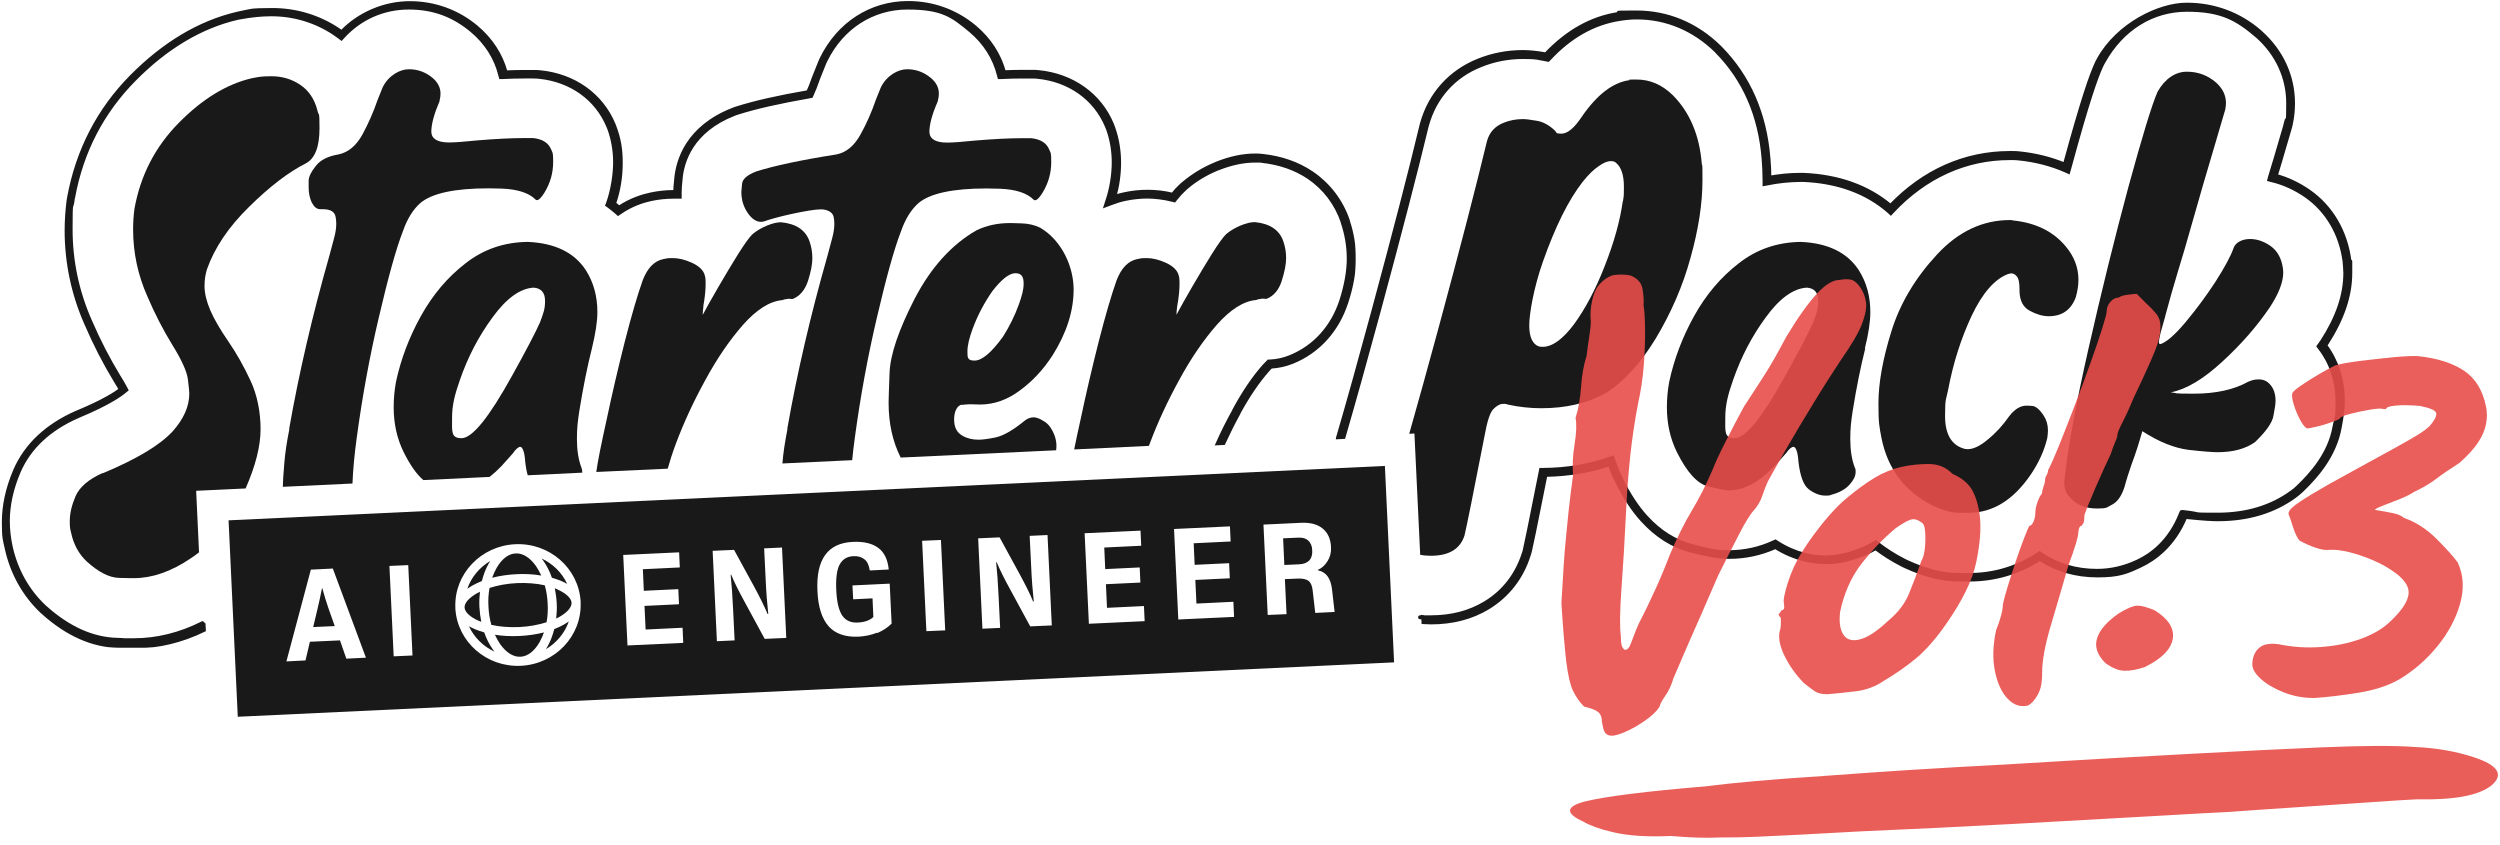 <?xml version="1.0" encoding="UTF-8"?>
<svg id="Layer_1" xmlns="http://www.w3.org/2000/svg" xmlns:xlink="http://www.w3.org/1999/xlink" version="1.1" viewBox="0 0 1820 615">
  <!-- Generator: Adobe Illustrator 29.3.0, SVG Export Plug-In . SVG Version: 2.1.0 Build 146)  -->
  <defs>
    <style>
      .st0 {
        mask: url(#mask);
      }

      .st1 {
        fill-opacity: .9;
      }

      .st1, .st2 {
        fill: #e84d49;
      }

      .st3 {
        fill: none;
        stroke: #191919;
        stroke-width: 2.9px;
      }

      .st4 {
        mask: url(#mask-1);
      }

      .st5 {
        fill: #fff;
      }

      .st6 {
        opacity: .9;
      }

      .st7 {
        fill: #191919;
      }
    </style>
    <mask id="mask" x="0" y="-.4" width="987" height="472" maskUnits="userSpaceOnUse">
      <g id="path-5-outside-1_38_433">
        <rect class="st5" y="-.4" width="987" height="472"/>
        <path d="M147.3,453.8c-16.4,8.2-33.1,12.3-49.9,12.3s-1,0-12-.3c-18-.4-35.7-8.4-52.5-23.5-.2-.2-.5-.4-.7-.6-12.3-11.6-20.8-26.8-24.5-44-1.3-6.1-2-12.3-2-18.3,0-11.5,2.6-23.6,7.8-35.8,0-.2.1-.3.2-.5,7.6-17.4,22-30.9,42.7-40,.3-.1.6-.3.9-.4,21.1-8.8,30.1-15.1,33.5-18l1.1-.9-.7-1.3c-1.1-2.1-2.5-4.6-4.3-7.5l-.3-.4c-7.8-12.8-14.9-26.5-21-40.7-9.4-21.2-14.2-43.7-14.2-66.9s.5-13.9,1.4-20.9c0-.8.2-1.5.4-2.3,6.1-33.5,21.1-62.4,44.6-86.1,23.1-23.4,48.3-38.4,74.7-44.6.7-.2,1.4-.3,2.1-.4,8-1.5,15.7-2.3,22.9-2.3,16.6,0,32.4,4.8,45.9,13.8,1.3.9,2.6,1.8,3.8,2.7l1.3,1,1.1-1.2c12.5-13.7,29.5-21.2,48-21.2s32.9,5.8,46,16.7c10.4,8.7,17.5,19.9,20.6,32.4l.4,1.5h1.5c5.5-.3,10.7-.4,15.6-.4h6.2c1.5,0,2.9,0,4.4.2,23.3,2.3,42.1,15.7,50.5,35.9.3.7.6,1.5.9,2.2,2.7,7.6,4.1,15.8,4.1,24.2s-1.7,20.3-5.1,29.7l-.5,1.3,1.1.8c1.9,1.4,3.8,3,5.6,4.5l1.1,1,1.2-.8c8.6-6,17.2-8.6,22.8-9.8,5.3-1.1,10.7-1.7,16.1-1.7s1.7,0,2.8,0h1.9c0,0,0-2.4,0-2.4,0-.3,0-.6,0-.9,0-2.5.2-5,.7-9.9,1.1-12.3,7.7-34.9,39-47.1.9-.3,1.7-.7,2.6-.9,12.9-4.1,30.1-8,52.4-11.9l1-.2.4-.9c1.6-3.5,3-7,4.2-10.6.3-.8.6-1.6.9-2.4l3.7-9.2c.4-1,.8-2,1.3-2.9,11.8-24.1,34.1-38.4,59.6-38.4s32.9,5.8,46,16.7c10.4,8.7,17.5,19.9,20.6,32.4l.4,1.5h1.5c5.5-.3,10.7-.4,15.6-.4h6.2c1.5,0,2.9,0,4.4.2,23.3,2.3,42.1,15.7,50.5,35.9.3.7.6,1.5.9,2.2,2.7,7.6,4.1,15.8,4.1,24.2s-1.5,18.7-4.4,27.4l-1.2,3.7,3.7-1.4c3.4-1.3,6.8-2.4,10.3-3.1,5.3-1.1,10.8-1.7,16.1-1.7s12.2.8,18.4,2.4l1.2.3.7-.9c2.3-2.9,4.5-5.3,6.8-7.4.6-.5,1.1-1,1.7-1.5,6.4-5.4,13.8-9.8,22-13.2.2,0,.4-.2.6-.2,9.6-3.8,18.5-5.7,27.2-5.7s3.1,0,4.7.2c13,1.4,24.5,5.4,34.2,11.9,11.6,7.9,20.1,19.1,24.7,32.6v.3c2.9,8.6,4.4,17.4,4.4,26.4s-1.8,19.3-5.4,30.6c-6.3,19.3-19.4,33.8-37.1,41-4.8,2-9.9,3.1-15.1,3.3h-.7s-.5.5-.5.5c-.9.9-1.9,1.9-3,3.1-7.4,8.4-14.7,19.2-21.6,32v.2c-4.5,8-8.4,15.9-11.9,23.7l4.1-.2c3.3-7.1,6.9-14.4,10.9-21.7v-.2c6.9-12.6,14-23.1,21.3-31.3.8-.9,1.5-1.7,2.3-2.4,5.4-.3,10.7-1.5,15.7-3.5,18.7-7.6,32.6-23,39.2-43.3,3.8-11.6,5.6-22,5.6-31.7s-1.5-18.6-4.5-27.6v-.3c-4.9-14.2-14-26.1-26.2-34.4-10.2-6.9-22.2-11.1-35.9-12.6-1.7-.2-3.4-.3-5.1-.3-9.2,0-18.5,2-28.5,6-.2,0-.4.2-.6.3-8.5,3.5-16.2,8.2-22.9,13.8-.6.5-1.3,1.1-1.9,1.6-2.2,2-4.3,4.3-6.4,6.9-6.1-1.5-12.2-2.2-18.2-2.2s-11.3.6-16.9,1.8c-2.5.5-4.9,1.2-7.4,2,2.3-8.1,3.5-16.5,3.5-25s-1.4-17.4-4.3-25.4c-.3-.8-.6-1.6-.9-2.4-8.9-21.5-28.9-35.7-53.5-38.1-1.6-.2-3.2-.2-4.7-.2h-6.2c-4.5,0-9.2.1-14.2.3-3.4-12.7-10.8-24-21.4-32.9-13.8-11.5-30.5-17.5-48.4-17.5-27,0-50.5,15.1-62.9,40.5-.5,1-1,2.1-1.4,3.2l-3.7,9.2c-.4.9-.7,1.7-1,2.6-1.1,3.2-2.3,6.3-3.7,9.4-22.1,3.8-39.1,7.7-52,11.8-1,.3-1.9.6-2.8,1-33.1,12.9-40.1,37-41.3,50.2-.5,4.7-.7,7.2-.7,9.7-.3,0-.7,0-1,0-5.6,0-11.3.6-16.9,1.8-5.7,1.2-14.3,3.8-23,9.6-1.2-1-2.4-2-3.7-3,3.3-9.4,4.9-19.4,4.9-29.7s-1.4-17.4-4.3-25.4c-.3-.8-.6-1.6-.9-2.4-8.9-21.5-28.9-35.7-53.5-38.1-1.6-.2-3.2-.2-4.7-.2h-6.2c-4.5,0-9.2.1-14.2.3-3.4-12.7-10.8-24-21.4-32.9-13.8-11.5-30.5-17.5-48.4-17.5s-36.5,7.5-49.6,21.2c-.9-.6-1.7-1.2-2.6-1.8-14.1-9.4-30.6-14.4-47.9-14.4s-15.4.8-23.6,2.3c-.7.1-1.5.3-2.2.5-27.1,6.4-52.9,21.8-76.5,45.6-24,24.2-39.3,53.9-45.6,88.1-.2.8-.3,1.7-.4,2.5-.9,7.2-1.4,14.4-1.4,21.4,0,23.7,4.9,46.7,14.5,68.3,6.2,14.4,13.3,28.2,21.2,41.2l.3.5c1.6,2.5,2.7,4.5,3.5,5.9-3.6,2.8-12.4,8.6-31.4,16.5-.3.1-.7.3-1,.4-21.5,9.5-36.5,23.6-44.5,41.9,0,.2-.2.4-.2.5-5.4,12.7-8.1,25.2-8.1,37.2s.7,12.7,2.1,19.1c3.9,17.9,12.8,33.8,25.6,45.9.2.2.5.5.8.7,17.5,15.8,35.9,24,54.9,24.5,11,.3,11.3.3,12.1.3,16.8,0,33.6-4,50.1-12l-.2-4h0Z"/>
      </g>
    </mask>
    <mask id="mask-1" x="972.4" y="1.4" width="741" height="454" maskUnits="userSpaceOnUse">
      <g id="path-10-outside-2_38_433">
        <rect class="st5" x="972.4" y="1.4" width="741" height="454"/>
        <path d="M1692.9,251.3c.2-.3.4-.5.5-.8,11.8-18.2,17.6-35.1,17.6-51.9s0-2.8-.2-4.2l-.2-2.7c0-.8-.2-1.6-.3-2.3-2.8-20.9-13.2-38.6-29.3-49.9-7.6-5.3-15.8-9.2-24.3-11.5,1.2-4.2,2.4-8,3.4-11.3,0-.1,5.7-19.4,6.8-23.2.4-1.4.8-2.8,1-4.2,1-4.8,1.4-9.6,1.4-14.2,0-19.5-8.3-37.7-23.5-51.3-.2-.2-.4-.4-.6-.6-15-13-33.4-19.8-53.3-19.8s-49.8,14.4-63.9,39.6c-.8,1.4-1.5,2.8-2.1,4.2-3.5,7.9-9.2,23.3-22.7,72.7-10.3-4.3-21.6-7.1-33.6-8.3-1.6-.2-3.2-.2-4.8-.2h-1.7c-32.6,0-62.6,13.3-86.8,38.6-16.6-14-37.9-21.6-63.3-22.7-.7,0-1.4,0-2.1,0h-.5c-7.6,0-15.1.8-22.3,2.1,0-4.8-.3-9.6-.7-14.2-2.6-32.3-14.4-59.3-35-80.2-.2-.2-.4-.4-.6-.6-16.9-16.6-37.8-25.3-60.4-25.3s-8.8.4-13.2,1.1c-19.4,2.9-37.1,12.8-52.8,29.4-6.9-1.2-12.2-1.7-16.8-1.7-11.2,0-22.1,2.1-32.3,6.2-20.4,8.2-35,24.3-41,45.5-.2.6-.3,1.3-.5,1.9-7.6,31.9-19.3,77.1-34.8,134.4-9.7,35.9-18.3,66.8-25.8,92.4l3.9-.2c7.4-25.4,15.9-55.9,25.5-91.3,15.5-57.3,27.2-102.5,34.9-134.5.1-.6.3-1.2.5-1.8,5.7-20,19.4-35.3,38.8-43,9.8-4,20.2-6,31-6s10,.6,17.2,1.8l1,.2.7-.7c15.2-16.4,32.5-26.1,51.3-29,4.2-.7,8.4-1.1,12.6-1.1,21.6,0,41.6,8.4,57.9,24.3.2.2.4.4.5.6,20,20.3,31.4,46.5,33.9,77.9.4,5.2.7,10.5.7,15.8v2.6l2.2-.4c7.7-1.6,15.7-2.4,23.8-2.5h.4c.6,0,1.3,0,1.9,0,25.2,1.1,46.2,8.8,62.3,22.9l1.3,1.2,1.2-1.3c23.7-25.3,53.3-38.7,85.4-38.7h1.7c1.5,0,2.9,0,4.4.2,12.4,1.2,24,4.2,34.5,8.8l2,.9.6-2.1c13.8-50.8,19.6-66.3,23.1-74.2.6-1.3,1.2-2.6,2-3.9,13.4-24,35.5-37.7,60.7-37.7s36.5,6.6,50.9,18.9c.2.2.4.3.6.5,14.3,12.8,22.2,30.1,22.2,48.5s-.5,9-1.4,13.5c-.3,1.3-.6,2.6-1,3.9,0,0-6.7,22.9-6.8,23.2-1.2,3.8-2.5,8.3-4,13.2l-.5,1.9,1.9.5c8.8,2.1,17.2,6,25,11.4,15.2,10.7,25.1,27.5,27.8,47.3,0,.7.2,1.4.2,2.2l.2,2.7c.1,1.3.2,2.6.2,3.9,0,16-5.5,32.3-16.9,49.9-.2.2-.3.5-.5.7-.4.6-.8,1.2-1.2,1.7l-.8,1.1.8,1.1c8.4,10.8,12.9,24.3,12.9,38.9s-.6,10.5-2.2,18.8c-3.5,19.8-16.9,34.5-26.6,43.8-1.4,1.4-3,2.7-4.6,3.8-14.7,10.7-32.8,16.2-54,16.2s-9.5-.2-24.7-1.9h-1.4c0-.1-.5,1.2-.5,1.2-8,20.4-21.6,30.2-31.5,34.8-9.5,4.5-19.5,6.8-29.6,6.8-15.3,0-29.1-4.1-40.8-12.1l-1-.7-1,.7c-15.2,10-32.1,15.1-50.3,15.1h-7.7c-11.5,0-23.9-3.1-37.9-9.6-.5-.2-1.1-.5-1.6-.8-7.1-3.6-13.7-7.8-19.7-12.5l-1-.8-1.1.6c-5.7,3.4-12,6-18.9,7.9-5.6,1.6-11.3,2.4-16.9,2.4-8.4,0-21.4-1.9-35.3-10.9l-.9-.6-.9.4c-10.5,4.9-21.6,7.3-32.8,7.3s-14.6-1.3-26.8-4.4c-12.7-3.2-24-10.4-33.9-21.3-6.6-7.3-12.5-16.3-18-27.5l-1.6.8,1.6-.9c-2.1-4.3-4-8.9-5.6-13.6l-.6-1.8-1.8.6c-14.9,5.3-31.3,8.1-48.7,8.2h-1.5l-.3,1.5c-8.4,42.4-10.5,52.4-11.4,56.2-.2,1.1-.5,2.2-.9,3.2-4.9,15.5-14.6,28-28.1,36.1-11.2,6.8-24.5,10.3-39.5,10.3s-3.8,0-5.6-.2l.2,3.7c1.8.1,3.6.2,5.5.2,15.6,0,29.5-3.6,41.4-10.8,14.3-8.7,24.6-21.9,29.7-38.2.4-1.1.7-2.3,1-3.5.9-3.8,3-13.6,11.2-54.9,16.6-.3,32.3-2.9,46.7-7.8,1.5,4.2,3.2,8.3,5.2,12.2h0c5.7,11.6,11.8,20.9,18.6,28.4,10.3,11.4,22.3,19,35.7,22.4,12.5,3.2,20.5,4.5,27.7,4.5,11.5,0,22.7-2.4,33.5-7.2,14.3,9,27.7,11,36.4,11s12-.9,17.9-2.5c6.8-1.8,13-4.4,18.7-7.7,5.9,4.5,12.4,8.6,19.3,12.1.6.3,1.2.6,1.8.9,14.5,6.7,27.4,9.9,39.4,9.9h7.7c18.5,0,35.7-5.1,51.3-15.1,12.1,8,26.2,12.1,41.9,12.1s21.2-2.4,31.2-7.1c10.3-4.8,24.3-14.9,32.8-35.5,14.4,1.5,20.1,1.7,23.7,1.7,22,0,40.8-5.7,56.1-16.9,1.7-1.3,3.4-2.7,5-4.2,10.1-9.7,23.9-25,27.6-45.8,1.6-8.5,2.3-14.1,2.3-19.4,0-15-4.4-28.8-12.8-40.1.1-.2.3-.4.4-.7h0Z"/>
      </g>
    </mask>
  </defs>
  <path class="st7" d="M1217.8,69.3c-7.8-7.6-16.5-11.4-26.3-11.4s-3.6.2-5.5.5c-11.9,1.7-23.4,10.5-34.4,26.5-5.5,8.3-10.4,12.4-14.9,12.4s-3.2-.7-4.7-2.2c-4.3-4.1-8.8-6.5-13.4-7.2-4.6-.8-7.9-1.2-9.9-1.2-5,0-9.7.9-14.1,2.7-6.3,2.5-10.3,6.9-12.1,13.4-7.8,32.5-19.5,77.8-35.2,135.8-7.9,29.1-15,54.8-21.4,77.2l3.8-.2,4.2,88.3c2.5.5,5.1.7,7.8.7,13.2,0,21.4-5,24.5-14.9,1.5-6.3,6.4-30.5,14.6-72.6,1.8-10.2,3.9-16.6,6.2-19.1,2.5-2.6,5-4,7.4-4s2.1.2,3.2.5c8.1,1.8,16.3,2.7,24.5,2.7,17.8,0,33.4-3.6,46.6-10.9,13.2-8.1,25.4-21.4,36.7-39.9,11.2-18.7,19.7-38.2,25.3-58.7,5.8-20.7,8.7-39.5,8.7-56.5s-.2-8.2-.5-12.1c-1.7-20.7-8.7-37.3-21.1-49.8h0ZM1181.4,146.4c-2,14.4-6.4,30.1-13.1,47.1-6.6,17-14.1,31.1-22.3,42.4-8.3,11.1-15.9,16.6-23,16.6l-2.5-.2c-4.8-1.7-7.2-6.8-7.2-15.4s3.3-27.5,9.9-46.3c9.1-25.8,18.8-45.3,29.2-58.5,4.1-5.1,7.9-8.8,11.4-11.1,3.5-2.5,6.4-3.7,8.7-3.7s2.6.3,3.7,1c4,3.1,6,9,6,17.6s-.2,6.9-.7,10.7h0Z"/>
  <path class="st7" d="M384.2,176.1c-17.2.2-32.3,5.4-45.3,15.6-13.1,10.1-23.9,22.9-32.5,38.4-8.6,15.5-14.6,31.5-18.1,47.8-1.2,6.4-1.7,12.6-1.7,18.6,0,11.9,2.4,22.7,7.2,32.5,4.7,9.5,9.5,16.3,14.4,20.5l48.2-2.3c2.8-2.2,5.7-4.8,8.6-7.8l8.4-9.4c2.1-3.1,4-4.7,5.4-4.7s3.1,3.4,3.5,10.2c.4,4,1,7.5,1.9,10.5l39.7-1.9c0-.1,0-.3,0-.4,0-1.2-.2-2.3-.7-3.5-2.1-5.6-3.2-12.5-3.2-20.6s.6-12.6,1.7-20.1c2.8-17.5,5.9-32.8,9.2-45.8,2.6-10.7,4-19.6,4-26.5,0-11.6-2.8-21.7-8.4-30.5-8.4-12.9-22.5-19.7-42.1-20.6h0ZM393.3,234.3c-3.6,8.1-10.5,21.2-20.6,39.4-16.7,30.2-28.9,45.3-36.7,45.3s-6.9-4.9-6.9-14.6,1.9-16.8,5.7-27.8c5.8-16.7,13.7-31.9,23.8-45.6,10.1-13.9,20.1-21.1,30-21.6,5.5.5,8.2,3.7,8.2,9.7s-1.2,8.8-3.5,15.1Z"/>
  <path class="st7" d="M74.6,344.4c-10.1,4.5-16.6,10.1-19.6,16.8-2.8,6.6-4.2,12.6-4.2,18.1s.3,5.7,1,8.7c1.8,8.4,5.6,15.4,11.4,20.8,8.6,7.8,16.4,11.7,23.3,11.9,6.9.2,10.6.2,10.9.2,13.4,0,27.2-4.8,41.4-14.4,2.1-1.4,4.1-2.8,6.1-4.4l-2.1-44.8,36-1.7c7.2-16.4,10.9-30.8,10.9-43.2s-2.5-25.2-7.4-35.4c-4.8-10.4-10.2-19.9-16.1-28.5-5.9-8.6-10.3-16.1-13.1-22.6-2.8-6.6-4.2-12.5-4.2-17.6s.6-8,1.7-12.1c5.6-15.9,15.9-31.1,30.7-45.6,14.9-14.7,28.7-25.3,41.4-31.7,6.6-3.5,9.9-12,9.9-25.5s-.5-8.4-1.5-12.9c-2.1-8.4-6.4-14.7-12.6-18.8-6.1-4.1-13.1-6.2-20.8-6.2s-9.3.5-14.6,1.5c-18.2,4.3-35.9,15.1-53,32.5-17,17.2-27.8,38-32.2,62.4-.7,5.1-1,10.2-1,15.1,0,17,3.5,33.3,10.4,48.8,5.3,12.4,11.3,24.1,18.1,35.2,6.9,11.1,10.7,19.5,11.4,25.3.7,5.6,1,9,1,10.2,0,9.3-4,18.4-12.1,27.5-9.3,10.1-26.2,20.2-50.8,30.5h0Z"/>
  <path class="st7" d="M1357.6,253.7c2.7-10.7,4-19.6,4-26.5,0-11.6-2.8-21.7-8.4-30.5-8.4-12.9-22.5-19.7-42.1-20.6-17.2.2-32.3,5.4-45.3,15.6-13.1,10.1-23.9,22.9-32.5,38.4-8.6,15.5-14.6,31.5-18.1,47.8-1.2,6.4-1.7,12.6-1.7,18.6,0,11.9,2.4,22.7,7.2,32.5,7.3,14.7,14.8,23,22.5,25,7.8,2,13,3,15.6,3,10.7,0,21.7-5.9,33-17.6l8.4-9.4c2.2-3.1,4-4.7,5.5-4.7s3.1,3.4,3.5,10.2c1.2,10.9,3.7,17.8,7.7,20.8,4.1,3,8.1,4.5,11.9,4.5s3.1-.2,4.7-.7c5.6-1.5,9.9-3.9,12.9-7.2,3-3.3,4.5-6.4,4.5-9.2s-.2-2.3-.7-3.5c-2.1-5.6-3.2-12.5-3.2-20.6s.6-12.6,1.7-20.1c2.8-17.5,5.9-32.8,9.2-45.8h0ZM1320.2,234.3c-3.6,8.1-10.5,21.2-20.6,39.4-16.7,30.2-28.9,45.3-36.7,45.3s-6.9-4.9-6.9-14.6,1.9-16.9,5.7-27.8c5.8-16.7,13.7-31.9,23.8-45.6,10.1-13.9,20.1-21.1,30-21.6,5.5.5,8.2,3.7,8.2,9.7s-1.2,8.8-3.5,15.1Z"/>
  <path class="st7" d="M147.3,453.8c-16.4,8.2-33.1,12.3-49.9,12.3s-1,0-12-.3c-18-.4-35.7-8.4-52.5-23.5-.2-.2-.5-.4-.7-.6-12.3-11.6-20.8-26.8-24.5-44-1.3-6.1-2-12.3-2-18.3,0-11.5,2.6-23.6,7.8-35.8,0-.2.1-.3.2-.5,7.6-17.4,22-30.9,42.7-40,.3-.1.6-.3.9-.4,21.1-8.8,30.1-15.1,33.5-18l1.1-.9-.7-1.3c-1.1-2.1-2.5-4.6-4.3-7.5l-.3-.4c-7.8-12.8-14.9-26.5-21-40.7-9.4-21.2-14.2-43.7-14.2-66.9s.5-13.9,1.4-20.9c0-.8.2-1.5.4-2.3,6.1-33.5,21.1-62.4,44.6-86.1,23.1-23.4,48.3-38.4,74.7-44.6.7-.2,1.4-.3,2.1-.4,8-1.5,15.7-2.3,22.9-2.3,16.6,0,32.4,4.8,45.9,13.8,1.3.9,2.6,1.8,3.8,2.7l1.3,1,1.1-1.2c12.5-13.7,29.5-21.2,48-21.2s32.9,5.8,46,16.7c10.4,8.7,17.5,19.9,20.6,32.4l.4,1.5h1.5c5.5-.3,10.7-.4,15.6-.4h6.2c1.5,0,2.9,0,4.4.2,23.3,2.3,42.1,15.7,50.5,35.9.3.7.6,1.5.9,2.2,2.7,7.6,4.1,15.8,4.1,24.2s-1.7,20.3-5.1,29.7l-.5,1.3,1.1.8c1.9,1.4,3.8,3,5.6,4.5l1.1,1,1.2-.8c8.6-6,17.2-8.6,22.8-9.8,5.3-1.1,10.7-1.7,16.1-1.7s1.7,0,2.8,0h1.9c0,0,0-2.4,0-2.4,0-.3,0-.6,0-.9,0-2.5.2-5,.7-9.9,1.1-12.3,7.7-34.9,39-47.1.9-.3,1.7-.7,2.6-.9,12.9-4.1,30.1-8,52.4-11.9l1-.2.4-.9c1.6-3.5,3-7,4.2-10.6.3-.8.6-1.6.9-2.4l3.7-9.2c.4-1,.8-2,1.3-2.9,11.8-24.1,34.1-38.4,59.6-38.4s32.9,5.8,46,16.7c10.4,8.7,17.5,19.9,20.6,32.4l.4,1.5h1.5c5.5-.3,10.7-.4,15.6-.4h6.2c1.5,0,2.9,0,4.4.2,23.3,2.3,42.1,15.7,50.5,35.9.3.7.6,1.5.9,2.2,2.7,7.6,4.1,15.8,4.1,24.2s-1.5,18.7-4.4,27.4l-1.2,3.7,3.7-1.4c3.4-1.3,6.8-2.4,10.3-3.1,5.3-1.1,10.8-1.7,16.1-1.7s12.2.8,18.4,2.4l1.2.3.7-.9c2.3-2.9,4.5-5.3,6.8-7.4.6-.5,1.1-1,1.7-1.5,6.4-5.4,13.8-9.8,22-13.2.2,0,.4-.2.6-.2,9.6-3.8,18.5-5.7,27.2-5.7s3.1,0,4.7.2c13,1.4,24.5,5.4,34.2,11.9,11.6,7.9,20.1,19.1,24.7,32.6v.3c2.9,8.6,4.4,17.4,4.4,26.4s-1.8,19.3-5.4,30.6c-6.3,19.3-19.4,33.8-37.1,41-4.8,2-9.9,3.1-15.1,3.3h-.7s-.5.5-.5.5c-.9.9-1.9,1.9-3,3.1-7.4,8.4-14.7,19.2-21.6,32v.2c-4.5,8-8.4,15.9-11.9,23.7l4.1-.2c3.3-7.1,6.9-14.4,10.9-21.7v-.2c6.9-12.6,14-23.1,21.3-31.3.8-.9,1.5-1.7,2.3-2.4,5.4-.3,10.7-1.5,15.7-3.5,18.7-7.6,32.6-23,39.2-43.3,3.8-11.6,5.6-22,5.6-31.7s-1.5-18.6-4.5-27.6v-.3c-4.9-14.2-14-26.1-26.2-34.4-10.2-6.9-22.2-11.1-35.9-12.6-1.7-.2-3.4-.3-5.1-.3-9.2,0-18.5,2-28.5,6-.2,0-.4.2-.6.3-8.5,3.5-16.2,8.2-22.9,13.8-.6.5-1.3,1.1-1.9,1.6-2.2,2-4.3,4.3-6.4,6.9-6.1-1.5-12.2-2.2-18.2-2.2s-11.3.6-16.9,1.8c-2.5.5-4.9,1.2-7.4,2,2.3-8.1,3.5-16.5,3.5-25s-1.4-17.4-4.3-25.4c-.3-.8-.6-1.6-.9-2.4-8.9-21.5-28.9-35.7-53.5-38.1-1.6-.2-3.2-.2-4.7-.2h-6.2c-4.5,0-9.2.1-14.2.3-3.4-12.7-10.8-24-21.4-32.9-13.8-11.5-30.5-17.5-48.4-17.5-27,0-50.5,15.1-62.9,40.5-.5,1-1,2.1-1.4,3.2l-3.7,9.2c-.4.9-.7,1.7-1,2.6-1.1,3.2-2.3,6.3-3.7,9.4-22.1,3.8-39.1,7.7-52,11.8-1,.3-1.9.6-2.8,1-33.1,12.9-40.1,37-41.3,50.2-.5,4.7-.7,7.2-.7,9.7-.3,0-.7,0-1,0-5.6,0-11.3.6-16.9,1.8-5.7,1.2-14.3,3.8-23,9.6-1.2-1-2.4-2-3.7-3,3.3-9.4,4.9-19.4,4.9-29.7s-1.4-17.4-4.3-25.4c-.3-.8-.6-1.6-.9-2.4-8.9-21.5-28.9-35.7-53.5-38.1-1.6-.2-3.2-.2-4.7-.2h-6.2c-4.5,0-9.2.1-14.2.3-3.4-12.7-10.8-24-21.4-32.9-13.8-11.5-30.5-17.5-48.4-17.5s-36.5,7.5-49.6,21.2c-.9-.6-1.7-1.2-2.6-1.8-14.1-9.4-30.6-14.4-47.9-14.4s-15.4.8-23.6,2.3c-.7.1-1.5.3-2.2.5-27.1,6.4-52.9,21.8-76.5,45.6-24,24.2-39.3,53.9-45.6,88.1-.2.8-.3,1.7-.4,2.5-.9,7.2-1.4,14.4-1.4,21.4,0,23.7,4.9,46.7,14.5,68.3,6.2,14.4,13.3,28.2,21.2,41.2l.3.5c1.6,2.5,2.7,4.5,3.5,5.9-3.6,2.8-12.4,8.6-31.4,16.5-.3.1-.7.3-1,.4-21.5,9.5-36.5,23.6-44.5,41.9,0,.2-.2.4-.2.5-5.4,12.7-8.1,25.2-8.1,37.2s.7,12.7,2.1,19.1c3.9,17.9,12.8,33.8,25.6,45.9.2.2.5.5.8.7,17.5,15.8,35.9,24,54.9,24.5,11,.3,11.3.3,12.1.3,16.8,0,33.6-4,50.1-12l-.2-4h0Z"/>
  <g class="st0">
    <path class="st3" d="M147.3,453.8c-16.4,8.2-33.1,12.3-49.9,12.3s-1,0-12-.3c-18-.4-35.7-8.4-52.5-23.5-.2-.2-.5-.4-.7-.6-12.3-11.6-20.8-26.8-24.5-44-1.3-6.1-2-12.3-2-18.3,0-11.5,2.6-23.6,7.8-35.8,0-.2.1-.3.2-.5,7.6-17.4,22-30.9,42.7-40,.3-.1.6-.3.9-.4,21.1-8.8,30.1-15.1,33.5-18l1.1-.9-.7-1.3c-1.1-2.1-2.5-4.6-4.3-7.5l-.3-.4c-7.8-12.8-14.9-26.5-21-40.7-9.4-21.2-14.2-43.7-14.2-66.9s.5-13.9,1.4-20.9c0-.8.2-1.5.4-2.3,6.1-33.5,21.1-62.4,44.6-86.1,23.1-23.4,48.3-38.4,74.7-44.6.7-.2,1.4-.3,2.1-.4,8-1.5,15.7-2.3,22.9-2.3,16.6,0,32.4,4.8,45.9,13.8,1.3.9,2.6,1.8,3.8,2.7l1.3,1,1.1-1.2c12.5-13.7,29.5-21.2,48-21.2s32.9,5.8,46,16.7c10.4,8.7,17.5,19.9,20.6,32.4l.4,1.5h1.5c5.5-.3,10.7-.4,15.6-.4h6.2c1.5,0,2.9,0,4.4.2,23.3,2.3,42.1,15.7,50.5,35.9.3.7.6,1.5.9,2.2,2.7,7.6,4.1,15.8,4.1,24.2s-1.7,20.3-5.1,29.7l-.5,1.3,1.1.8c1.9,1.4,3.8,3,5.6,4.5l1.1,1,1.2-.8c8.6-6,17.2-8.6,22.8-9.8,5.3-1.1,10.7-1.7,16.1-1.7s1.7,0,2.8,0h1.9c0,0,0-2.4,0-2.4,0-.3,0-.6,0-.9,0-2.5.2-5,.7-9.9,1.1-12.3,7.7-34.9,39-47.1.9-.3,1.7-.7,2.6-.9,12.9-4.1,30.1-8,52.4-11.9l1-.2.4-.9c1.6-3.5,3-7,4.2-10.6.3-.8.6-1.6.9-2.4l3.7-9.2c.4-1,.8-2,1.3-2.9,11.8-24.1,34.1-38.4,59.6-38.4s32.9,5.8,46,16.7c10.4,8.7,17.5,19.9,20.6,32.4l.4,1.5h1.5c5.5-.3,10.7-.4,15.6-.4h6.2c1.5,0,2.9,0,4.4.2,23.3,2.3,42.1,15.7,50.5,35.9.3.7.6,1.5.9,2.2,2.7,7.6,4.1,15.8,4.1,24.2s-1.5,18.7-4.4,27.4l-1.2,3.7,3.7-1.4c3.4-1.3,6.8-2.4,10.3-3.1,5.3-1.1,10.8-1.7,16.1-1.7s12.2.8,18.4,2.4l1.2.3.7-.9c2.3-2.9,4.5-5.3,6.8-7.4.6-.5,1.1-1,1.7-1.5,6.4-5.4,13.8-9.8,22-13.2.2,0,.4-.2.6-.2,9.6-3.8,18.5-5.7,27.2-5.7s3.1,0,4.7.2c13,1.4,24.5,5.4,34.2,11.9,11.6,7.9,20.1,19.1,24.7,32.6v.3c2.9,8.6,4.4,17.4,4.4,26.4s-1.8,19.3-5.4,30.6c-6.3,19.3-19.4,33.8-37.1,41-4.8,2-9.9,3.1-15.1,3.3h-.7s-.5.5-.5.5c-.9.9-1.9,1.9-3,3.1-7.4,8.4-14.7,19.2-21.6,32v.2c-4.5,8-8.4,15.9-11.9,23.7l4.1-.2c3.3-7.1,6.9-14.4,10.9-21.7v-.2c6.9-12.6,14-23.1,21.3-31.3.8-.9,1.5-1.7,2.3-2.4,5.4-.3,10.7-1.5,15.7-3.5,18.7-7.6,32.6-23,39.2-43.3,3.8-11.6,5.6-22,5.6-31.7s-1.5-18.6-4.5-27.6v-.3c-4.9-14.2-14-26.1-26.2-34.4-10.2-6.9-22.2-11.1-35.9-12.6-1.7-.2-3.4-.3-5.1-.3-9.2,0-18.5,2-28.5,6-.2,0-.4.2-.6.3-8.5,3.5-16.2,8.2-22.9,13.8-.6.5-1.3,1.1-1.9,1.6-2.2,2-4.3,4.3-6.4,6.9-6.1-1.5-12.2-2.2-18.2-2.2s-11.3.6-16.9,1.8c-2.5.5-4.9,1.2-7.4,2,2.3-8.1,3.5-16.5,3.5-25s-1.4-17.4-4.3-25.4c-.3-.8-.6-1.6-.9-2.4-8.9-21.5-28.9-35.7-53.5-38.1-1.6-.2-3.2-.2-4.7-.2h-6.2c-4.5,0-9.2.1-14.2.3-3.4-12.7-10.8-24-21.4-32.9-13.8-11.5-30.5-17.5-48.4-17.5-27,0-50.5,15.1-62.9,40.5-.5,1-1,2.1-1.4,3.2l-3.7,9.2c-.4.9-.7,1.7-1,2.6-1.1,3.2-2.3,6.3-3.7,9.4-22.1,3.8-39.1,7.7-52,11.8-1,.3-1.9.6-2.8,1-33.1,12.9-40.1,37-41.3,50.2-.5,4.7-.7,7.2-.7,9.7-.3,0-.7,0-1,0-5.6,0-11.3.6-16.9,1.8-5.7,1.2-14.3,3.8-23,9.6-1.2-1-2.4-2-3.7-3,3.3-9.4,4.9-19.4,4.9-29.7s-1.4-17.4-4.3-25.4c-.3-.8-.6-1.6-.9-2.4-8.9-21.5-28.9-35.7-53.5-38.1-1.6-.2-3.2-.2-4.7-.2h-6.2c-4.5,0-9.2.1-14.2.3-3.4-12.7-10.8-24-21.4-32.9-13.8-11.5-30.5-17.5-48.4-17.5s-36.5,7.5-49.6,21.2c-.9-.6-1.7-1.2-2.6-1.8-14.1-9.4-30.6-14.4-47.9-14.4s-15.4.8-23.6,2.3c-.7.1-1.5.3-2.2.5-27.1,6.4-52.9,21.8-76.5,45.6-24,24.2-39.3,53.9-45.6,88.1-.2.8-.3,1.7-.4,2.5-.9,7.2-1.4,14.4-1.4,21.4,0,23.7,4.9,46.7,14.5,68.3,6.2,14.4,13.3,28.2,21.2,41.2l.3.5c1.6,2.5,2.7,4.5,3.5,5.9-3.6,2.8-12.4,8.6-31.4,16.5-.3.1-.7.3-1,.4-21.5,9.5-36.5,23.6-44.5,41.9,0,.2-.2.4-.2.5-5.4,12.7-8.1,25.2-8.1,37.2s.7,12.7,2.1,19.1c3.9,17.9,12.8,33.8,25.6,45.9.2.2.5.5.8.7,17.5,15.8,35.9,24,54.9,24.5,11,.3,11.3.3,12.1.3,16.8,0,33.6-4,50.1-12l-.2-4h0Z"/>
  </g>
  <path class="st7" d="M320,73.2c.5-1.8.7-3.5.7-5,0-4.5-2-8.3-5.9-11.6-5-4.1-10.7-6.2-17.1-6.2s-14.8,4.4-19.1,13.1l-3.7,9.2c-3,8.8-6.7,17.2-11.1,25.3-4.5,8.1-10.2,12.9-17.3,14.4-7.8,1.3-13.3,4.1-16.6,8.4-3.3,4.1-5,7.6-5.2,10.4v5.4c0,3.8.7,7.4,2.2,10.7,1.7,3.3,3.7,5,6.2,5h2c5.4,0,8.5,1.8,9.2,5.5.3,1.5.5,3.1.5,5,0,3.1-.5,6.5-1.5,10.2-1,3.5-2.1,7.8-3.5,13.1-12.4,43.5-22.1,85.3-29.2,125.6v1c-1.8,8.9-3.1,17.4-3.7,25.5-.6,7.6-1,12.9-1,16.2l50.7-2.4c.4-9.9,1.4-21,3.1-33.3,4-29.6,9.3-58.8,16.1-87.7,6.8-29.1,12.6-50.1,17.6-62.9,3.1-8.9,7.4-15.7,12.6-20.3,8.4-7.1,25-10.7,49.6-10.7l9.9.2c11.4.5,19.5,3.1,24.3,7.9.3.3.7.5,1,.5,1.5,0,3.4-1.9,5.7-5.7,4.1-6.8,6.2-14.1,6.2-22.1s-.5-6.4-1.5-9.2c-2-4.8-6.4-7.5-13.1-8.2h-6.2c-9.6,0-21.1.6-34.4,1.7-9.6,1-16.4,1.5-20.6,1.5-8.4,0-12.7-2.6-12.9-7.7,0-5.6,2-13,5.9-22.1l.2-.7h0Z"/>
  <path class="st7" d="M1464.9,160.2h-1.7c-19.8,0-37.4,8.3-52.8,24.8-16,17.2-27.2,35.9-33.5,56.3-6.3,20.2-9.4,37.7-9.4,52.5s.7,16.9,2.2,25c4.5,22.5,16.8,38.8,36.9,49.1,7.9,3.6,14.3,5.4,19.1,5.4h7.7c17.3,0,32.4-9.3,45.1-28,5.8-8.6,9.7-17.3,11.9-26.3.3-2,.5-3.9.5-5.7,0-4.1-1.1-7.8-3.2-10.9-3-4.5-5.8-6.8-8.4-6.9-2.5-.2-3.8-.2-4-.2-4.5,0-8.7,2.6-12.6,7.7-4.5,6.4-9.6,12.1-15.4,16.8-5.6,4.8-10.6,7.2-14.9,7.2l-2-.2c-9.6-2.5-14.4-10.5-14.4-24s.8-11.7,2.2-18.8c3.6-19.3,9.3-37.3,17.1-54,7.9-16.7,16.8-26.8,26.5-30.5l2.2-.5c1.7,0,3,.7,4.2,2.2,1.3,1.3,2,4.4,2,9.2v1.7c.2,6.8,2.6,11.5,7.4,14.1s9.4,4,13.9,4c9.6,0,16.1-4.5,19.6-13.6,1.3-4.5,2-8.8,2-12.9,0-8.9-3.1-17.1-9.4-24.5-9.1-10.9-22.1-17.2-38.9-18.8h0Z"/>
  <path class="st7" d="M1576.2,230.4c3.1-11.7,6.3-22.7,9.4-33l4.7-15.6c10.2-36,17.9-62.4,23-79.3l6.7-22.8c.3-1.7.5-3.2.5-4.7,0-5.6-2.4-10.6-7.2-14.9-6.1-5.3-13.2-7.9-21.3-7.9s-15.8,4.9-21.3,14.6c-4.1,9.4-11.2,32.6-21.3,69.6-9.9,36.8-19.6,76-29,117.5-9.4,41.5-15.3,73.7-17.6,96.6v1.2c0,4.5,1.7,8.3,5.2,11.6,4.6,4.6,10.8,6.9,18.6,6.9s6.9-.8,10.4-2.5c4.3-2,7.5-6.4,9.7-13.4,1.3-5,3.1-10.5,5.2-16.6,3-7.9,5.5-15.9,7.7-23.8,12.1,7.8,23.3,12.3,33.7,13.6,10.6,1.2,17.6,1.7,21.1,1.7,11.4,0,20.5-2.5,27.3-7.4,8.1-7.8,12.6-14.2,13.4-19.3,1-5.1,1.5-8.7,1.5-10.7,0-5-1.3-8.9-4-11.9-2.1-2.5-4.9-3.7-8.2-3.7s-4.9.6-7.7,1.7c-10.4,5.8-23.6,8.7-39.7,8.7s-10.8-.3-16.6-1c11.1-2.1,23.5-9.5,37.2-22.1,13.9-12.7,25.5-26,34.9-39.9,6.5-9.9,9.7-18.3,9.7-25.3l-.2-2.7c-1-7.4-4-12.9-8.9-16.4-4.9-3.5-10-5.2-15.1-5.2s-10.3,2.1-11.9,6.4c-2,5.8-6.4,14-13.1,24.5-6.8,10.4-14,20.2-21.8,29.5-7.6,9.1-13.7,14.5-18.3,16.1h-.2c-.7,0-1-.5-1-1.5s.4-3.5,1.2-6.7l3.5-12.4h0Z"/>
  <path class="st7" d="M700.1,294.8c2.3-.3,4.5-.5,6.4-.5l6.9.2c10.2,0,19.9-3.4,29-10.2,9.3-6.8,17.2-15.3,23.8-25.5,10.2-16.2,15.4-32.2,15.4-48.1s-8.1-35.3-24.3-44.9c-4.1-2-8.8-3.1-13.9-3.2-5-.2-7.8-.2-8.4-.2-8.6,0-16.6,1.7-24,5.2-18.2,10.4-33.2,27-45.1,49.8-11.7,22.8-17.8,40.8-18.3,54-.5,13.1-.7,20.3-.7,21.8,0,14.9,2.9,28.2,8.8,39.9l113.2-5.3c.1-1,.2-2,.2-3.1,0-2.3-.4-4.7-1.2-7.2-2-5.3-4.5-8.8-7.7-10.7-3.1-2-5.7-3-7.7-3s-4.2.7-6.2,2.2c-8.4,6.9-15.5,11.1-21.3,12.4-5.8,1.2-10,1.7-12.6,1.7-4.6,0-8.6-1-11.9-3-4-2.3-5.9-6.2-5.9-11.7s1.9-10.1,5.7-10.9h0ZM708.3,238.8c3.5-9.4,8.2-18.3,14.1-26.8,6.8-8.8,12.4-13.1,16.8-13.1s6,2.5,6,7.4-1.2,8.8-3.5,15.4c-3,8.3-6.9,16.1-11.6,23.5-8.4,11.6-15.3,17.3-20.6,17.3s-5.2-2.2-5.2-6.7,1.3-9.7,4-17.1h0Z"/>
  <path class="st7" d="M1692.9,251.3c.2-.3.4-.5.5-.8,11.8-18.2,17.6-35.1,17.6-51.9s0-2.8-.2-4.2l-.2-2.7c0-.8-.2-1.6-.3-2.3-2.8-20.9-13.2-38.6-29.3-49.9-7.6-5.3-15.8-9.2-24.3-11.5,1.2-4.2,2.4-8,3.4-11.3,0-.1,5.7-19.4,6.8-23.2.4-1.4.8-2.8,1-4.2,1-4.8,1.4-9.6,1.4-14.2,0-19.5-8.3-37.7-23.5-51.3-.2-.2-.4-.4-.6-.6-15-13-33.4-19.8-53.3-19.8s-49.8,14.4-63.9,39.6c-.8,1.4-1.5,2.8-2.1,4.2-3.5,7.9-9.2,23.3-22.7,72.7-10.3-4.3-21.6-7.1-33.6-8.3-1.6-.2-3.2-.2-4.8-.2h-1.7c-32.6,0-62.6,13.3-86.8,38.6-16.6-14-37.9-21.6-63.3-22.7-.7,0-1.4,0-2.1,0h-.5c-7.6,0-15.1.8-22.3,2.1,0-4.8-.3-9.6-.7-14.2-2.6-32.3-14.4-59.3-35-80.2-.2-.2-.4-.4-.6-.6-16.9-16.6-37.8-25.3-60.4-25.3s-8.8.4-13.2,1.1c-19.4,2.9-37.1,12.8-52.8,29.4-6.9-1.2-12.2-1.7-16.8-1.7-11.2,0-22.1,2.1-32.3,6.2-20.4,8.2-35,24.3-41,45.5-.2.6-.3,1.3-.5,1.9-7.6,31.9-19.3,77.1-34.8,134.4-9.7,35.9-18.3,66.8-25.8,92.4l3.9-.2c7.4-25.4,15.9-55.9,25.5-91.3,15.5-57.3,27.2-102.5,34.9-134.5.1-.6.3-1.2.5-1.8,5.7-20,19.4-35.3,38.8-43,9.8-4,20.2-6,31-6s10,.6,17.2,1.8l1,.2.7-.7c15.2-16.4,32.5-26.1,51.3-29,4.2-.7,8.4-1.1,12.6-1.1,21.6,0,41.6,8.4,57.9,24.3.2.2.4.4.5.6,20,20.3,31.4,46.5,33.9,77.9.4,5.2.7,10.5.7,15.8v2.6l2.2-.4c7.7-1.6,15.7-2.4,23.8-2.5h.4c.6,0,1.3,0,1.9,0,25.2,1.1,46.2,8.8,62.3,22.9l1.3,1.2,1.2-1.3c23.7-25.3,53.3-38.7,85.4-38.7h1.7c1.5,0,2.9,0,4.4.2,12.4,1.2,24,4.2,34.5,8.8l2,.9.6-2.1c13.8-50.8,19.6-66.3,23.1-74.2.6-1.3,1.2-2.6,2-3.9,13.4-24,35.5-37.7,60.7-37.7s36.5,6.6,50.9,18.9c.2.2.4.3.6.5,14.3,12.8,22.2,30.1,22.2,48.5s-.5,9-1.4,13.5c-.3,1.3-.6,2.6-1,3.9,0,0-6.7,22.9-6.8,23.2-1.2,3.8-2.5,8.3-4,13.2l-.5,1.9,1.9.5c8.8,2.1,17.2,6,25,11.4,15.2,10.7,25.1,27.5,27.8,47.3,0,.7.2,1.4.2,2.2l.2,2.7c.1,1.3.2,2.6.2,3.9,0,16-5.5,32.3-16.9,49.9-.2.2-.3.5-.5.7-.4.6-.8,1.2-1.2,1.7l-.8,1.1.8,1.1c8.4,10.8,12.9,24.3,12.9,38.9s-.6,10.5-2.2,18.8c-3.5,19.8-16.9,34.5-26.6,43.8-1.4,1.4-3,2.7-4.6,3.8-14.7,10.7-32.8,16.2-54,16.2s-9.5-.2-24.7-1.9h-1.4c0-.1-.5,1.2-.5,1.2-8,20.4-21.6,30.2-31.5,34.8-9.5,4.5-19.5,6.8-29.6,6.8-15.3,0-29.1-4.1-40.8-12.1l-1-.7-1,.7c-15.2,10-32.1,15.1-50.3,15.1h-7.7c-11.5,0-23.9-3.1-37.9-9.6-.5-.2-1.1-.5-1.6-.8-7.1-3.6-13.7-7.8-19.7-12.5l-1-.8-1.1.6c-5.7,3.4-12,6-18.9,7.9-5.6,1.6-11.3,2.4-16.9,2.4-8.4,0-21.4-1.9-35.3-10.9l-.9-.6-.9.4c-10.5,4.9-21.6,7.3-32.8,7.3s-14.6-1.3-26.8-4.4c-12.7-3.2-24-10.4-33.9-21.3-6.6-7.3-12.5-16.3-18-27.5l-1.6.8,1.6-.9c-2.1-4.3-4-8.9-5.6-13.6l-.6-1.8-1.8.6c-14.9,5.3-31.3,8.1-48.7,8.2h-1.5l-.3,1.5c-8.4,42.4-10.5,52.4-11.4,56.2-.2,1.1-.5,2.2-.9,3.2-4.9,15.5-14.6,28-28.1,36.1-11.2,6.8-24.5,10.3-39.5,10.3s-3.8,0-5.6-.2l.2,3.7c1.8.1,3.6.2,5.5.2,15.6,0,29.5-3.6,41.4-10.8,14.3-8.7,24.6-21.9,29.7-38.2.4-1.1.7-2.3,1-3.5.9-3.8,3-13.6,11.2-54.9,16.6-.3,32.3-2.9,46.7-7.8,1.5,4.2,3.2,8.3,5.2,12.2h0c5.7,11.6,11.8,20.9,18.6,28.4,10.3,11.4,22.3,19,35.7,22.4,12.5,3.2,20.5,4.5,27.7,4.5,11.5,0,22.7-2.4,33.5-7.2,14.3,9,27.7,11,36.4,11s12-.9,17.9-2.5c6.8-1.8,13-4.4,18.7-7.7,5.9,4.5,12.4,8.6,19.3,12.1.6.3,1.2.6,1.8.9,14.5,6.7,27.4,9.9,39.4,9.9h7.7c18.5,0,35.7-5.1,51.3-15.1,12.1,8,26.2,12.1,41.9,12.1s21.2-2.4,31.2-7.1c10.3-4.8,24.3-14.9,32.8-35.5,14.4,1.5,20.1,1.7,23.7,1.7,22,0,40.8-5.7,56.1-16.9,1.7-1.3,3.4-2.7,5-4.2,10.1-9.7,23.9-25,27.6-45.8,1.6-8.5,2.3-14.1,2.3-19.4,0-15-4.4-28.8-12.8-40.1.1-.2.3-.4.4-.7h0Z"/>
  <g class="st4">
    <path class="st3" d="M1692.9,251.3c.2-.3.4-.5.5-.8,11.8-18.2,17.6-35.1,17.6-51.9s0-2.8-.2-4.2l-.2-2.7c0-.8-.2-1.6-.3-2.3-2.8-20.9-13.2-38.6-29.3-49.9-7.6-5.3-15.8-9.2-24.3-11.5,1.2-4.2,2.4-8,3.4-11.3,0-.1,5.7-19.4,6.8-23.2.4-1.4.8-2.8,1-4.2,1-4.8,1.4-9.6,1.4-14.2,0-19.5-8.3-37.7-23.5-51.3-.2-.2-.4-.4-.6-.6-15-13-33.4-19.8-53.3-19.8s-49.8,14.4-63.9,39.6c-.8,1.4-1.5,2.8-2.1,4.2-3.5,7.9-9.2,23.3-22.7,72.7-10.3-4.3-21.6-7.1-33.6-8.3-1.6-.2-3.2-.2-4.8-.2h-1.7c-32.6,0-62.6,13.3-86.8,38.6-16.6-14-37.9-21.6-63.3-22.7-.7,0-1.4,0-2.1,0h-.5c-7.6,0-15.1.8-22.3,2.1,0-4.8-.3-9.6-.7-14.2-2.6-32.3-14.4-59.3-35-80.2-.2-.2-.4-.4-.6-.6-16.9-16.6-37.8-25.3-60.4-25.3s-8.8.4-13.2,1.1c-19.4,2.9-37.1,12.8-52.8,29.4-6.9-1.2-12.2-1.7-16.8-1.7-11.2,0-22.1,2.1-32.3,6.2-20.4,8.2-35,24.3-41,45.5-.2.6-.3,1.3-.5,1.9-7.6,31.9-19.3,77.1-34.8,134.4-9.7,35.9-18.3,66.8-25.8,92.4l3.9-.2c7.4-25.4,15.9-55.9,25.5-91.3,15.5-57.3,27.2-102.5,34.9-134.5.1-.6.3-1.2.5-1.8,5.7-20,19.4-35.3,38.8-43,9.8-4,20.2-6,31-6s10,.6,17.2,1.8l1,.2.7-.7c15.2-16.4,32.5-26.1,51.3-29,4.2-.7,8.4-1.1,12.6-1.1,21.6,0,41.6,8.4,57.9,24.3.2.2.4.4.5.6,20,20.3,31.4,46.5,33.9,77.9.4,5.2.7,10.5.7,15.8v2.6l2.2-.4c7.7-1.6,15.7-2.4,23.8-2.5h.4c.6,0,1.3,0,1.9,0,25.2,1.1,46.2,8.8,62.3,22.9l1.3,1.2,1.2-1.3c23.7-25.3,53.3-38.7,85.4-38.7h1.7c1.5,0,2.9,0,4.4.2,12.4,1.2,24,4.2,34.5,8.8l2,.9.6-2.1c13.8-50.8,19.6-66.3,23.1-74.2.6-1.3,1.2-2.6,2-3.9,13.4-24,35.5-37.7,60.7-37.7s36.5,6.6,50.9,18.9c.2.2.4.3.6.5,14.3,12.8,22.2,30.1,22.2,48.5s-.5,9-1.4,13.5c-.3,1.3-.6,2.6-1,3.9,0,0-6.7,22.9-6.8,23.2-1.2,3.8-2.5,8.3-4,13.2l-.5,1.9,1.9.5c8.8,2.1,17.2,6,25,11.4,15.2,10.7,25.1,27.5,27.8,47.3,0,.7.2,1.4.2,2.2l.2,2.7c.1,1.3.2,2.6.2,3.9,0,16-5.5,32.3-16.9,49.9-.2.2-.3.5-.5.7-.4.6-.8,1.2-1.2,1.7l-.8,1.1.8,1.1c8.4,10.8,12.9,24.3,12.9,38.9s-.6,10.5-2.2,18.8c-3.5,19.8-16.9,34.5-26.6,43.8-1.4,1.4-3,2.7-4.6,3.8-14.7,10.7-32.8,16.2-54,16.2s-9.5-.2-24.7-1.9h-1.4c0-.1-.5,1.2-.5,1.2-8,20.4-21.6,30.2-31.5,34.8-9.5,4.5-19.5,6.8-29.6,6.8-15.3,0-29.1-4.1-40.8-12.1l-1-.7-1,.7c-15.2,10-32.1,15.1-50.3,15.1h-7.7c-11.5,0-23.9-3.1-37.9-9.6-.5-.2-1.1-.5-1.6-.8-7.1-3.6-13.7-7.8-19.7-12.5l-1-.8-1.1.6c-5.7,3.4-12,6-18.9,7.9-5.6,1.6-11.3,2.4-16.9,2.4-8.4,0-21.4-1.9-35.3-10.9l-.9-.6-.9.4c-10.5,4.9-21.6,7.3-32.8,7.3s-14.6-1.3-26.8-4.4c-12.7-3.2-24-10.4-33.9-21.3-6.6-7.3-12.5-16.3-18-27.5l-1.6.8,1.6-.9c-2.1-4.3-4-8.9-5.6-13.6l-.6-1.8-1.8.6c-14.9,5.3-31.3,8.1-48.7,8.2h-1.5l-.3,1.5c-8.4,42.4-10.5,52.4-11.4,56.2-.2,1.1-.5,2.2-.9,3.2-4.9,15.5-14.6,28-28.1,36.1-11.2,6.8-24.5,10.3-39.5,10.3s-3.8,0-5.6-.2l.2,3.7c1.8.1,3.6.2,5.5.2,15.6,0,29.5-3.6,41.4-10.8,14.3-8.7,24.6-21.9,29.7-38.2.4-1.1.7-2.3,1-3.5.9-3.8,3-13.6,11.2-54.9,16.6-.3,32.3-2.9,46.7-7.8,1.5,4.2,3.2,8.3,5.2,12.2h0c5.7,11.6,11.8,20.9,18.6,28.4,10.3,11.4,22.3,19,35.7,22.4,12.5,3.2,20.5,4.5,27.7,4.5,11.5,0,22.7-2.4,33.5-7.2,14.3,9,27.7,11,36.4,11s12-.9,17.9-2.5c6.8-1.8,13-4.4,18.7-7.7,5.9,4.5,12.4,8.6,19.3,12.1.6.3,1.2.6,1.8.9,14.5,6.7,27.4,9.9,39.4,9.9h7.7c18.5,0,35.7-5.1,51.3-15.1,12.1,8,26.2,12.1,41.9,12.1s21.2-2.4,31.2-7.1c10.3-4.8,24.3-14.9,32.8-35.5,14.4,1.5,20.1,1.7,23.7,1.7,22,0,40.8-5.7,56.1-16.9,1.7-1.3,3.4-2.7,5-4.2,10.1-9.7,23.9-25,27.6-45.8,1.6-8.5,2.3-14.1,2.3-19.4,0-15-4.4-28.8-12.8-40.1.1-.2.3-.4.4-.7h0Z"/>
  </g>
  <path class="st7" d="M512,222.9c1.2-6.4,1.7-11.9,1.7-16.4s-.3-5-1-7.2c-1.3-3.3-4.5-6-9.4-8.2-4.8-2.1-9.3-3.2-13.4-3.2s-4.6.2-6.9.7c-6.6,1.3-11.6,6.4-15.1,15.4-3.8,10.7-8.2,25.7-13.1,44.9-4.8,19-9.2,37.8-13.1,56.3-4,18.1-6.6,30.9-7.6,38.4l52-2.4c1.5-5.4,3.4-11.4,5.9-18.1,5.6-15,12.7-30.4,21.3-46.1,8.6-15.9,17.8-29.3,27.5-40.4,9.9-11.2,19.5-17.3,28.7-18.1l1.5-.5,3-.5,3,.2c5.3-2.1,9-6.5,11.2-13.1,2.1-6.6,3.2-12.1,3.2-16.6s-.7-8.2-2-12.1c-2.8-8.3-9.7-13-20.8-14.1-2.8,0-6.3.8-10.4,2.5-4,1.7-7.4,3.7-10.4,6.2-2.1,2-5.6,6.8-10.4,14.4-4.6,7.4-9.4,15.4-14.4,24-5,8.6-8.8,15.4-11.4,20.3v-.7c0-1.3.2-3.1.5-5.5h0Z"/>
  <path class="st7" d="M682.8,73.2c.5-1.8.7-3.5.7-5,0-4.5-2-8.3-6-11.6-5-4.1-10.7-6.2-17.1-6.2s-14.8,4.4-19.1,13.1l-3.7,9.2c-3,8.8-6.7,17.2-11.2,25.3-4.5,8.1-10.2,12.9-17.3,14.4-26.1,4.1-45.6,8.3-58.5,12.4-6.8,2.6-10.2,5.7-10.4,9.2-.3,3.3-.5,5.2-.5,5.7,0,5.6,1.5,10.7,4.5,15.1,3,4.5,6.3,6.7,9.9,6.7l1.7-.2c4.8-1.7,11.4-3.5,19.8-5.4,10.7-2.3,18.1-3.5,22.1-3.5s8.5,1.8,9.2,5.5c.3,1.5.5,3.1.5,5,0,3.1-.5,6.5-1.5,10.2-1,3.5-2.1,7.8-3.5,13.1-12.4,43.5-22.1,85.3-29.2,125.6v1c-1.7,8.6-3,16.8-3.6,24.6l50.8-2.4c.5-5.1,1.1-10.6,1.9-16.2,4-29.6,9.3-58.8,16.1-87.7,6.8-29.1,12.6-50.1,17.6-62.9,3.1-8.9,7.4-15.7,12.6-20.3,8.4-7.1,24.9-10.7,49.6-10.7l9.9.2c11.4.5,19.5,3.1,24.3,7.9.3.3.7.5,1,.5,1.5,0,3.4-1.9,5.7-5.7,4.1-6.8,6.2-14.1,6.2-22.1s-.5-6.4-1.5-9.2c-2-4.8-6.4-7.5-13.1-8.2h-6.2c-9.6,0-21.1.6-34.4,1.7-9.6,1-16.4,1.5-20.6,1.5-8.4,0-12.7-2.6-12.9-7.7,0-5.6,2-13,6-22.1l.2-.7h0Z"/>
  <path class="st7" d="M857,222.9c1.2-6.4,1.7-11.9,1.7-16.4s-.3-5-1-7.2c-1.3-3.3-4.5-6-9.4-8.2-4.8-2.1-9.3-3.2-13.4-3.2s-4.6.2-6.9.7c-6.6,1.3-11.6,6.4-15.1,15.4-3.8,10.7-8.2,25.7-13.1,44.9-4.8,19-9.2,37.8-13.1,56.3-1.9,8.5-3.5,15.9-4.7,22l54.4-2.6c.2-.5.4-1.1.6-1.6,5.6-15,12.7-30.4,21.3-46.1,8.6-15.9,17.8-29.3,27.5-40.4,9.9-11.2,19.5-17.3,28.7-18.1l1.5-.5,3-.5,3,.2c5.3-2.1,9-6.5,11.1-13.1,2.1-6.6,3.2-12.1,3.2-16.6s-.7-8.2-2-12.1c-2.8-8.3-9.7-13-20.8-14.1-2.8,0-6.3.8-10.4,2.5-4,1.7-7.4,3.7-10.4,6.2-2.1,2-5.6,6.8-10.4,14.4-4.6,7.4-9.4,15.4-14.4,24-5,8.6-8.8,15.4-11.4,20.3v-.7c0-1.3.2-3.1.5-5.5h0Z"/>
  <path class="st7" d="M1008.2,339.2l-841.8,39.6,6.7,143,841.8-39.6-6.7-143ZM252.1,479.4l-4.6-13.2-21.9,1-3.2,13.6-13.9.7,17.8-66.8,16-.8,24.1,64.9-14.2.7ZM286.6,477.8l-3.1-65.8,13.7-.6,3.1,65.8-13.7.6h0ZM379.2,484.7c-25,1.2-46.2-17.4-47.7-41.6,0-.2,0-.3,0-.5,0-.2,0-.3,0-.5-.9-24.2,18.6-44.7,43.5-45.9,25-1.2,46.2,17.4,47.7,41.6,0,.2,0,.3,0,.5,0,.2,0,.3,0,.5.9,24.2-18.6,44.7-43.5,45.9ZM456.8,469.8l-3.1-65.8,40.7-1.9.5,11-26.9,1.3.7,15.7,25.1-1.2.5,11-25.1,1.2.8,17.2,26.9-1.3.5,11-40.7,1.9h0ZM556.7,465.1l-14.7-27.1c-4-7.3-7.3-13.8-9.7-19.6h-.4c.7,6.4,1.3,14.8,1.8,25.2l1.1,22.6-12.9.6-3.1-65.8,15.6-.7,14.8,27.1c4.2,7.8,7.4,14.3,9.6,19.6h.5c-.8-7.3-1.5-15.7-1.9-25.2l-1.1-22.6,13-.6,3.1,65.8-15.7.7ZM638.5,460.6c-4.2,1.7-8.7,2.6-13.5,2.9-9.6.4-16.9-2.1-21.8-7.6-4.9-5.6-7.6-14.1-8.1-25.6-1.1-23,7.4-34.9,25.6-35.8,8.1-.4,14.2,1.1,18.6,4.3,4.4,3.2,7,8.5,7.7,15.8l-13.8.7c-.6-3.9-1.9-6.7-4-8.2-2-1.6-4.7-2.4-8-2.2-4.6.2-7.9,2.3-10,6.2-2,3.8-2.8,10-2.4,18.6.4,8.7,1.9,14.8,4.4,18.5,2.5,3.6,6.3,5.3,11.4,5,4.9-.2,8.6-1.6,11.2-4l-.6-13.6-14.1.7-.5-10.1,27.1-1.3,1.4,29.1c-2.8,2.8-6.3,5.1-10.5,6.9h0ZM674.4,459.5l-3.1-65.8,13.7-.6,3.1,65.8-13.7.6h0ZM750,456l-14.7-27.1c-4-7.3-7.3-13.8-9.7-19.6h-.4c.7,6.4,1.3,14.8,1.8,25.2l1.1,22.6-12.9.6-3.1-65.8,15.6-.7,14.8,27.1c4.2,7.8,7.5,14.3,9.6,19.6h.5c-.8-7.3-1.5-15.7-1.9-25.2l-1.1-22.6,13-.6,3.1,65.8-15.7.7h0ZM792.7,454l-3.1-65.8,40.7-1.9.5,11-26.9,1.3.7,15.7,25.1-1.2.5,11-25.1,1.2.8,17.2,26.9-1.3.5,11-40.7,1.9h0ZM857.8,450.9l-3.1-65.8,40.7-1.9.5,11-26.9,1.3.7,15.7,25.1-1.2.5,11-25.1,1.2.8,17.2,26.9-1.3.5,11-40.7,1.9h0ZM957.5,446.2l-1.9-16.5c-.4-3.4-1.4-5.7-3.1-6.9-1.7-1.2-4.2-1.7-7.6-1.6l-9.5.4,1.2,25.5-13.7.6-3.1-65.8,27.3-1.3c6.7-.3,11.9,1,15.7,4.1,3.8,3,5.9,7.5,6.2,13.7.2,3.8-.7,7.2-2.6,10.2-1.9,3-4.2,5.1-6.9,6.2v.4c5.9,1.2,9.3,5.8,10.2,13.8l1.9,16.5-14.1.7h0Z"/>
  <path class="st7" d="M350.4,452.8c-.7-3.5-1.2-7.2-1.4-11-.2-3.8,0-7.5.4-11-.7.3-1.4.7-2,1-5.9,3.3-9.4,7.2-9.2,10.5s4,6.9,10.2,9.6c.7.3,1.4.6,2.1.8Z"/>
  <path class="st7" d="M350.8,423c1.2-4.7,2.8-9,5-12.8.4-.6.7-1.2,1.1-1.8-7.8,4.6-13.8,11.8-16.7,20.2,1.2-.8,2.5-1.7,4-2.5,2-1.1,4.3-2.2,6.6-3.1h0Z"/>
  <path class="st7" d="M406,429.1c-.7-.3-1.4-.6-2.1-.8.7,3.5,1.2,7.2,1.4,11,.2,3.8,0,7.5-.4,11,.7-.3,1.4-.7,2-1,5.9-3.3,9.4-7.2,9.2-10.5-.2-3.3-4-6.9-10.2-9.6h0Z"/>
  <path class="st7" d="M352.5,460.4c-2.4-.7-4.7-1.5-6.9-2.4-1.6-.7-3-1.4-4.2-2.1,3.7,8.1,10.4,14.7,18.6,18.5-.4-.5-.9-1.1-1.3-1.7-2.5-3.6-4.6-7.7-6.2-12.3h0Z"/>
  <path class="st7" d="M360.3,462.1c1.1,2.4,2.4,4.7,3.8,6.8,4.4,6.2,9.6,9.5,14.8,9.2,5.2-.2,10.1-4,13.9-10.6,1.2-2.2,2.3-4.6,3.2-7.1-5.5,1.4-11.5,2.3-17.8,2.6s-12.3,0-17.9-.9h0Z"/>
  <path class="st7" d="M403.5,458c-1.2,4.7-2.8,9-5,12.8-.4.6-.7,1.2-1.1,1.8,7.8-4.6,13.8-11.8,16.7-20.2-1.2.8-2.5,1.7-4,2.5-2,1.1-4.3,2.2-6.6,3.1Z"/>
  <path class="st7" d="M394,418.9c-1.1-2.4-2.4-4.7-3.8-6.8-4.4-6.2-9.6-9.5-14.8-9.2-5.2.2-10.1,4-13.9,10.6-1.2,2.2-2.3,4.6-3.2,7.1,5.5-1.4,11.5-2.3,17.8-2.6s12.3,0,17.9,1h0Z"/>
  <path class="st7" d="M234.8,428.3h-.4c-1.1,5.7-2.2,10.6-3.2,14.8l-3.2,13.4,15.7-.7-4.6-13c-1.6-4.7-3.1-9.5-4.4-14.4h0Z"/>
  <path class="st7" d="M952.4,393.5c-1.8-1.6-4.3-2.3-7.4-2.1l-10.9.5.9,19.4,10.9-.5c3.1-.1,5.5-1.1,7.2-2.7,1.6-1.7,2.4-4.2,2.2-7.4-.1-3.2-1.1-5.6-2.9-7.1Z"/>
  <path class="st7" d="M376.4,424.5c-7.1.3-14,1.6-20,3.5-.8,4.3-1.1,8.8-.8,13.5.2,4.7.9,9.2,2.1,13.4,6.2,1.4,13.1,1.9,20.2,1.6,7.1-.3,14-1.6,20-3.5.8-4.3,1.1-8.9.8-13.5-.2-4.7-.9-9.2-2.1-13.4-6.2-1.4-13.1-1.9-20.2-1.6Z"/>
  <path class="st7" d="M401.8,420.6c2.4.7,4.7,1.5,6.9,2.4,1.6.7,3,1.4,4.2,2.1-3.7-8.1-10.4-14.7-18.6-18.5.4.5.9,1.1,1.3,1.7,2.5,3.6,4.6,7.7,6.2,12.3h0Z"/>
  <path class="st1" d="M1278.2,609.2c-7,.3-15.8.5-26.4.5-10.6.5-22.3,0-35.3-1.1-17.6.8-31.7-.2-42.4-2.8-9.5-2.2-16.6-4.8-21.5-7.7-13.2-6-12.8-10.9,1.1-14.6,15.1-3.7,44.3-7.4,87.6-11,19.9-2.6,49.1-5.2,87.8-7.7,39.8-3,83.2-5.8,130-8.2,46.9-2.9,90.8-5.4,131.8-7.6,42.2-2.3,75-3.9,98.5-4.9,30.5-1.3,53.4-1.4,68.7-.3,15.3.7,29.5,3.1,42.6,7.4,17.9,5.8,22.3,12.7,13.2,20.5-9.1,7.4-27.1,10.8-54.2,10.2-5.9.3-17,.9-33.4,2.1-16.4,1.1-34.5,2.4-54.5,3.7-18.7,1.2-35.1,2.4-49.2,3.4-7,.3-25.2,1.3-54.5,3-29.3,1.7-63.3,3.6-101.9,5.7-38.7,2.1-75.6,3.9-110.8,5.4-35.2,2-60.9,3.3-77.3,4Z"/>
  <g class="st6">
    <g>
      <path class="st2" d="M1171.1,535.3c-1.5-.6-2.5-1.5-3.1-2.7-.6-1.2-1.2-3.6-1.8-7.1,0-3.3-.9-5.6-2.7-7.1-1.8-1.5-5.2-2.8-10.3-4-3.3-3.3-5.9-7.1-8-11.4-2.1-4.3-3.7-11.3-4.9-21-1.2-9.7-2.4-24-3.6-43,.6-10.4,1.1-19.2,1.6-26.3.4-7.1,1-13.8,1.6-20.1.6-6.2,1.3-12.9,2-20.1.7-7.1,1.9-16.1,3.3-26.8-.6-6.8-.2-14.3,1.1-22.3s1.6-14.4.7-19.2c2.1-6.5,3.4-14,4-22.5.6-8.5,1.9-16,4-22.5.6-5.1,1.3-9.8,2-14.3.7-4.5,1.1-8.2,1.1-11.1-.6-5.9,0-12.2,2-18.7,1.9-6.5,6.2-11.3,12.7-14.3,1.8-.6,4.2-.9,7.4-.9s5.6.3,7.4.9c4.8,2.1,7.5,5.4,8.2,9.8.7,4.5,1,8.3.7,11.6.6,3.3,1,8.9,1.1,16.9.1,8-.2,16.9-.9,26.5-.7,9.7-2.2,19.1-4.2,28.3-2.4,12.2-4.2,24.6-5.6,37.2-1.3,12.6-2.3,25-2.9,37.2-1.2,24.4-2.4,44.6-3.6,60.6-1.2,16.1-1.3,27.6-.4,34.8,0,.9,0,2.2.2,3.8.1,1.6.5,3,1.1,4,.6,1,1.3,1.6,2.2,1.6,1.2-.3,2.2-1.2,2.9-2.7.7-1.5,1.6-3.7,2.7-6.7,1-3,2.5-6.4,4.2-10.3,3.9-7.4,7.8-15.5,11.8-24.3,4-8.8,7.5-17.2,10.5-25.2,5.3-12.5,10.7-23.2,16-32.1,5.4-8.9,10.4-18.9,15.2-29.9,1.8-4.8,5-11.7,9.6-20.7,4.6-9.1,9-17.5,13.2-25.2,5.1-7.7,9.9-15.2,14.5-22.3,4.6-7.1,10-16.6,16.3-28.5,8.6-14.3,16.1-24.7,22.3-31.4,6.2-6.7,11.7-10,16.5-10,3.3-.6,6-.7,8.2-.2,2.2.4,4.4,2.2,6.5,5.1,2.4,3.3,3.9,7,4.5,11.1.6,4.2-.4,9.5-2.9,16.1-2.5,6.5-7.7,15.3-15.4,26.3-5.9,8.9-12.6,19.3-19.8,31.2-7.3,11.9-14,23.1-20.1,33.7-6.1,10.6-10.5,18.4-13.2,23.4-1.5,3.3-2.8,6.7-4,10.3-1.2,3.6-3,6.8-5.4,9.8-3,3-7,9.4-12,19.2-5.1,9.8-10,19.5-14.7,29-5.4,12.5-9.6,22.2-12.7,29.2-3.1,7-5.6,12.7-7.6,17.2-1.9,4.5-3.8,8.8-5.6,12.9-1.8,4.2-4,9.4-6.7,15.6-1.5,5.1-3.5,9.4-6,12.9-2.5,3.6-3.9,6.2-4.2,8-2.1,3.3-5.7,6.7-10.9,10.3-5.2,3.6-10.3,6.4-15.4,8.5-5.1,2.1-8.6,2.7-10.7,1.8Z"/>
      <path class="st2" d="M1330.2,505.4c-3.9,0-6.9-.7-9.1-2.2-2.2-1.5-5-3.6-8.2-6.2-5.6-5.9-10.2-12.3-13.6-19.2-3.4-6.8-4.7-12.8-3.8-17.8.9-2.4,1.2-5.8.9-10.3-1.5-1.5-1.9-2.5-1.3-2.9.6-.4,1.2-1.3,1.8-2.5,1.8,0,2.4-1.6,1.8-4.9-.6-2.4.4-7.5,2.9-15.4,2.5-7.9,6-15.4,10.5-22.5,1.8-3,4.5-6.9,8-11.8,3.6-4.9,7.5-9.8,11.8-14.7,4.3-4.9,8.2-8.8,11.8-11.8,7.4-6.2,14.3-11.3,20.7-15.2,6.4-3.9,12.9-6.5,19.4-8,6.5-1.5,13.3-2.2,20.3-2.2s12.7,2.4,17.2,7.1c6.8,3,11.7,7,14.5,12,2.8,5.1,4.7,11.6,5.6,19.6.9,8.9,0,19.8-2.7,32.8-2.7,12.9-10,27.9-21.8,44.8-7.4,10.7-14.7,19-21.8,25-7.1,5.9-15,11.4-23.6,16.5-6.2,4.2-12.9,6.7-20.1,7.6-7.1.9-14.1,1.6-21,2.2ZM1375.7,451c6.5-5.6,11.2-11.9,14-18.7,2.8-6.8,5.9-14.9,9.1-24.1,1.2-1.8,2-4.8,2.5-8.9.4-4.2.5-8.2.2-12.3-.3-4-1.3-6.3-3.1-6.9-2.7-2.1-5.4-2.6-8-1.6-2.7,1-6.1,3.1-10.3,6-8.9,7.4-17.2,16-24.7,25.6-7.6,9.7-12.9,21.5-15.8,35.4-.9,7.4,0,13,2.5,16.7,2.5,3.7,6.7,4.8,12.5,3.1,5.8-1.6,12.9-6.5,21.2-14.5Z"/>
      <path class="st2" d="M1476.9,513.5c-5.6,1.5-10.7,0-15.2-4.7-4.5-4.6-7.6-11.4-9.4-20.3s-1.5-18.9.9-29.9c1.5-3.6,2.7-7.1,3.6-10.5.9-3.4,1.3-6.2,1.3-8.2.6-3,1.8-7.4,3.6-13.2,1.8-5.8,3.7-11.8,5.8-18.1,2.1-6.2,4.1-11.8,6-16.7,1.9-4.9,3.2-7.9,3.8-9.1,1.2,0,2.2-1,3.1-3.1.9-2.1,1.3-4.2,1.3-6.2s.5-5.1,1.6-8c1-3,2.2-5.1,3.3-6.2,0-1.5.4-3.2,1.1-5.1.7-1.9,1.1-3.5,1.1-4.7s.4-2.4,1.1-3.6c.7-1.2,1.1-2.4,1.1-3.6,2.1-3.9,4.8-10,8.2-18.5,3.4-8.5,7.1-17.9,11.1-28.3,4-10.4,7.8-20.7,11.4-30.8,3.6-10.1,6.5-18.6,8.7-25.6,2.2-7,3.3-11.2,3.3-12.7,0-2.4.9-4.6,2.7-6.7,1.8-2.1,3.9-3.1,6.2-3.1.9-.9,3-1.6,6.2-2,3.3-.4,5.5-.7,6.7-.7,2.4,2.4,4.8,4.8,7.1,7.1,2.4,2.1,4.7,4.5,6.9,7.1s3.3,5.8,3.3,9.4-.5,7.6-1.6,11.1c-1,3.6-2.9,8.4-5.6,14.5-2.7,6.1-6.8,15.1-12.5,27-2.4,5.9-4.9,11.5-7.6,16.7-2.7,5.2-4,8.4-4,9.6s-.5,3-1.6,5.3c-1,2.4-2.2,5.4-3.3,8.9-1.2,2.4-2.8,5.9-4.9,10.5-2.1,4.6-4.2,9.5-6.5,14.7-2.2,5.2-4.1,9.7-5.6,13.4-1.5,3.7-2.2,5.9-2.2,6.5,0,1.2,0,2.4-.2,3.6-.2,1.2-.8,2.4-2,3.6-1.2,0-1.9,1.6-2.2,4.9,0,3-2.4,10.9-7.1,23.6-4.8,16.3-9.1,31.4-13.2,45-4,13.7-6,24.7-6,33s-1.1,12.6-3.3,16.5-4.5,6.4-6.9,7.6Z"/>
      <path class="st2" d="M1562.1,485.4c-6.2,2.1-11.4,3.1-15.6,2.9-4.2-.1-8.8-2-13.8-5.6-5.9-5.9-8-12-6-18.1,1.9-6.1,7.2-12.1,15.8-18.1,5.9-3.6,10.3-5.4,13.2-5.6,2.8-.1,7.1,1,12.7,3.3,10.1,6.2,14.6,13.2,13.4,20.7-1.2,7.6-7.7,14.3-19.6,20.3Z"/>
      <path class="st2" d="M1683.8,508.1c-7.4,0-14.6-1.4-21.6-4.2-7-2.8-12.6-6.2-16.7-10-4.2-3.9-6.1-7.6-5.8-11.1.3-4.8,1.9-8.5,4.9-11.1,3-2.7,7.7-3.6,14.3-2.7,10.1,2.1,20.4,2.8,30.8,2,10.4-.7,20.1-2.7,29.2-6,9.1-3.3,16.4-7.7,22.1-13.4,8-7.7,12.2-14.3,12.5-19.8.3-5.5-3.9-11.1-12.5-16.7-3.9-2.7-8.6-5.2-14.3-7.6-5.6-2.4-11.2-4.2-16.7-5.6-5.5-1.3-10.3-1.9-14.5-1.6-2.7.3-5.9-.2-9.8-1.6-3.9-1.3-7.7-3-11.6-5.1-1.8-2.1-3.4-5.5-4.9-10.3-1.5-4.8-2.5-7.7-3.1-8.9-.3-1.5.7-3.3,3.1-5.3,2.4-2.1,7.1-5.3,14.3-9.6,7.1-4.3,17.5-10.2,31.2-17.6,12.5-6.8,22.1-12.1,28.8-15.8,6.7-3.7,11.9-6.7,15.6-8.9,3.7-2.2,6.9-4.5,9.6-6.9,3.6-4.2,5.2-7.3,4.9-9.4-.3-2.1-4.3-3.9-12-5.4-7.4-.6-13.4-.7-17.8-.2-4.5.4-6.7,1.3-6.7,2.5h-1.8c-1.5-.6-4.8-.4-9.8.4-5.1.9-9.9,1.9-14.5,3.1-4.6,1.2-7.1,2.2-7.4,3.1-.3.6-2.3,1.6-6,2.9-3.7,1.3-7.4,2.5-11.1,3.3-3.7.9-6,1.3-6.9,1.3-1.5-.6-3.2-2.7-5.1-6.2-1.9-3.6-3.5-7.4-4.7-11.4-1.2-4-1.5-6.8-.9-8.2.6-1.2,2.7-3,6.5-5.6,3.7-2.5,7.9-5.2,12.7-8,4.8-2.8,8.8-5,12-6.5,4.2-1.2,10.3-2.3,18.5-3.3,8.2-1,16.3-1.9,24.5-2.7,8.2-.7,14-1,17.6-.7,13.7,1.5,24.7,5,33,10.5,8.3,5.5,13.7,14.2,16.1,26.1.9,4.2.9,8.5,0,12.9-.9,4.5-2.8,8.9-5.8,13.4-3,4.5-7.4,9.4-13.4,14.7-7.4,4.8-13.2,8.7-17.2,11.8-4,3.1-9.4,6.3-16.3,9.6-2.1,1.5-5.4,3.1-9.8,4.9-4.5,1.8-8.6,3.4-12.5,4.9-3.9,1.5-5.8,2.5-5.8,3.1,5.6.9,10.2,1.7,13.6,2.5,3.4.7,5.9,1.9,7.4,3.3,8.6,3,16.6,8.1,23.9,15.4,7.3,7.3,12.4,13,15.4,17.2,4.2,9.2,4.7,19.2,1.6,30.1-3.1,10.9-8.6,21.1-16.5,30.8-7.9,9.7-17,17.6-27.4,23.9-8.3,4.8-18.5,8.1-30.5,10-12,1.9-22.8,3.2-32.3,3.8Z"/>
    </g>
  </g>
</svg>